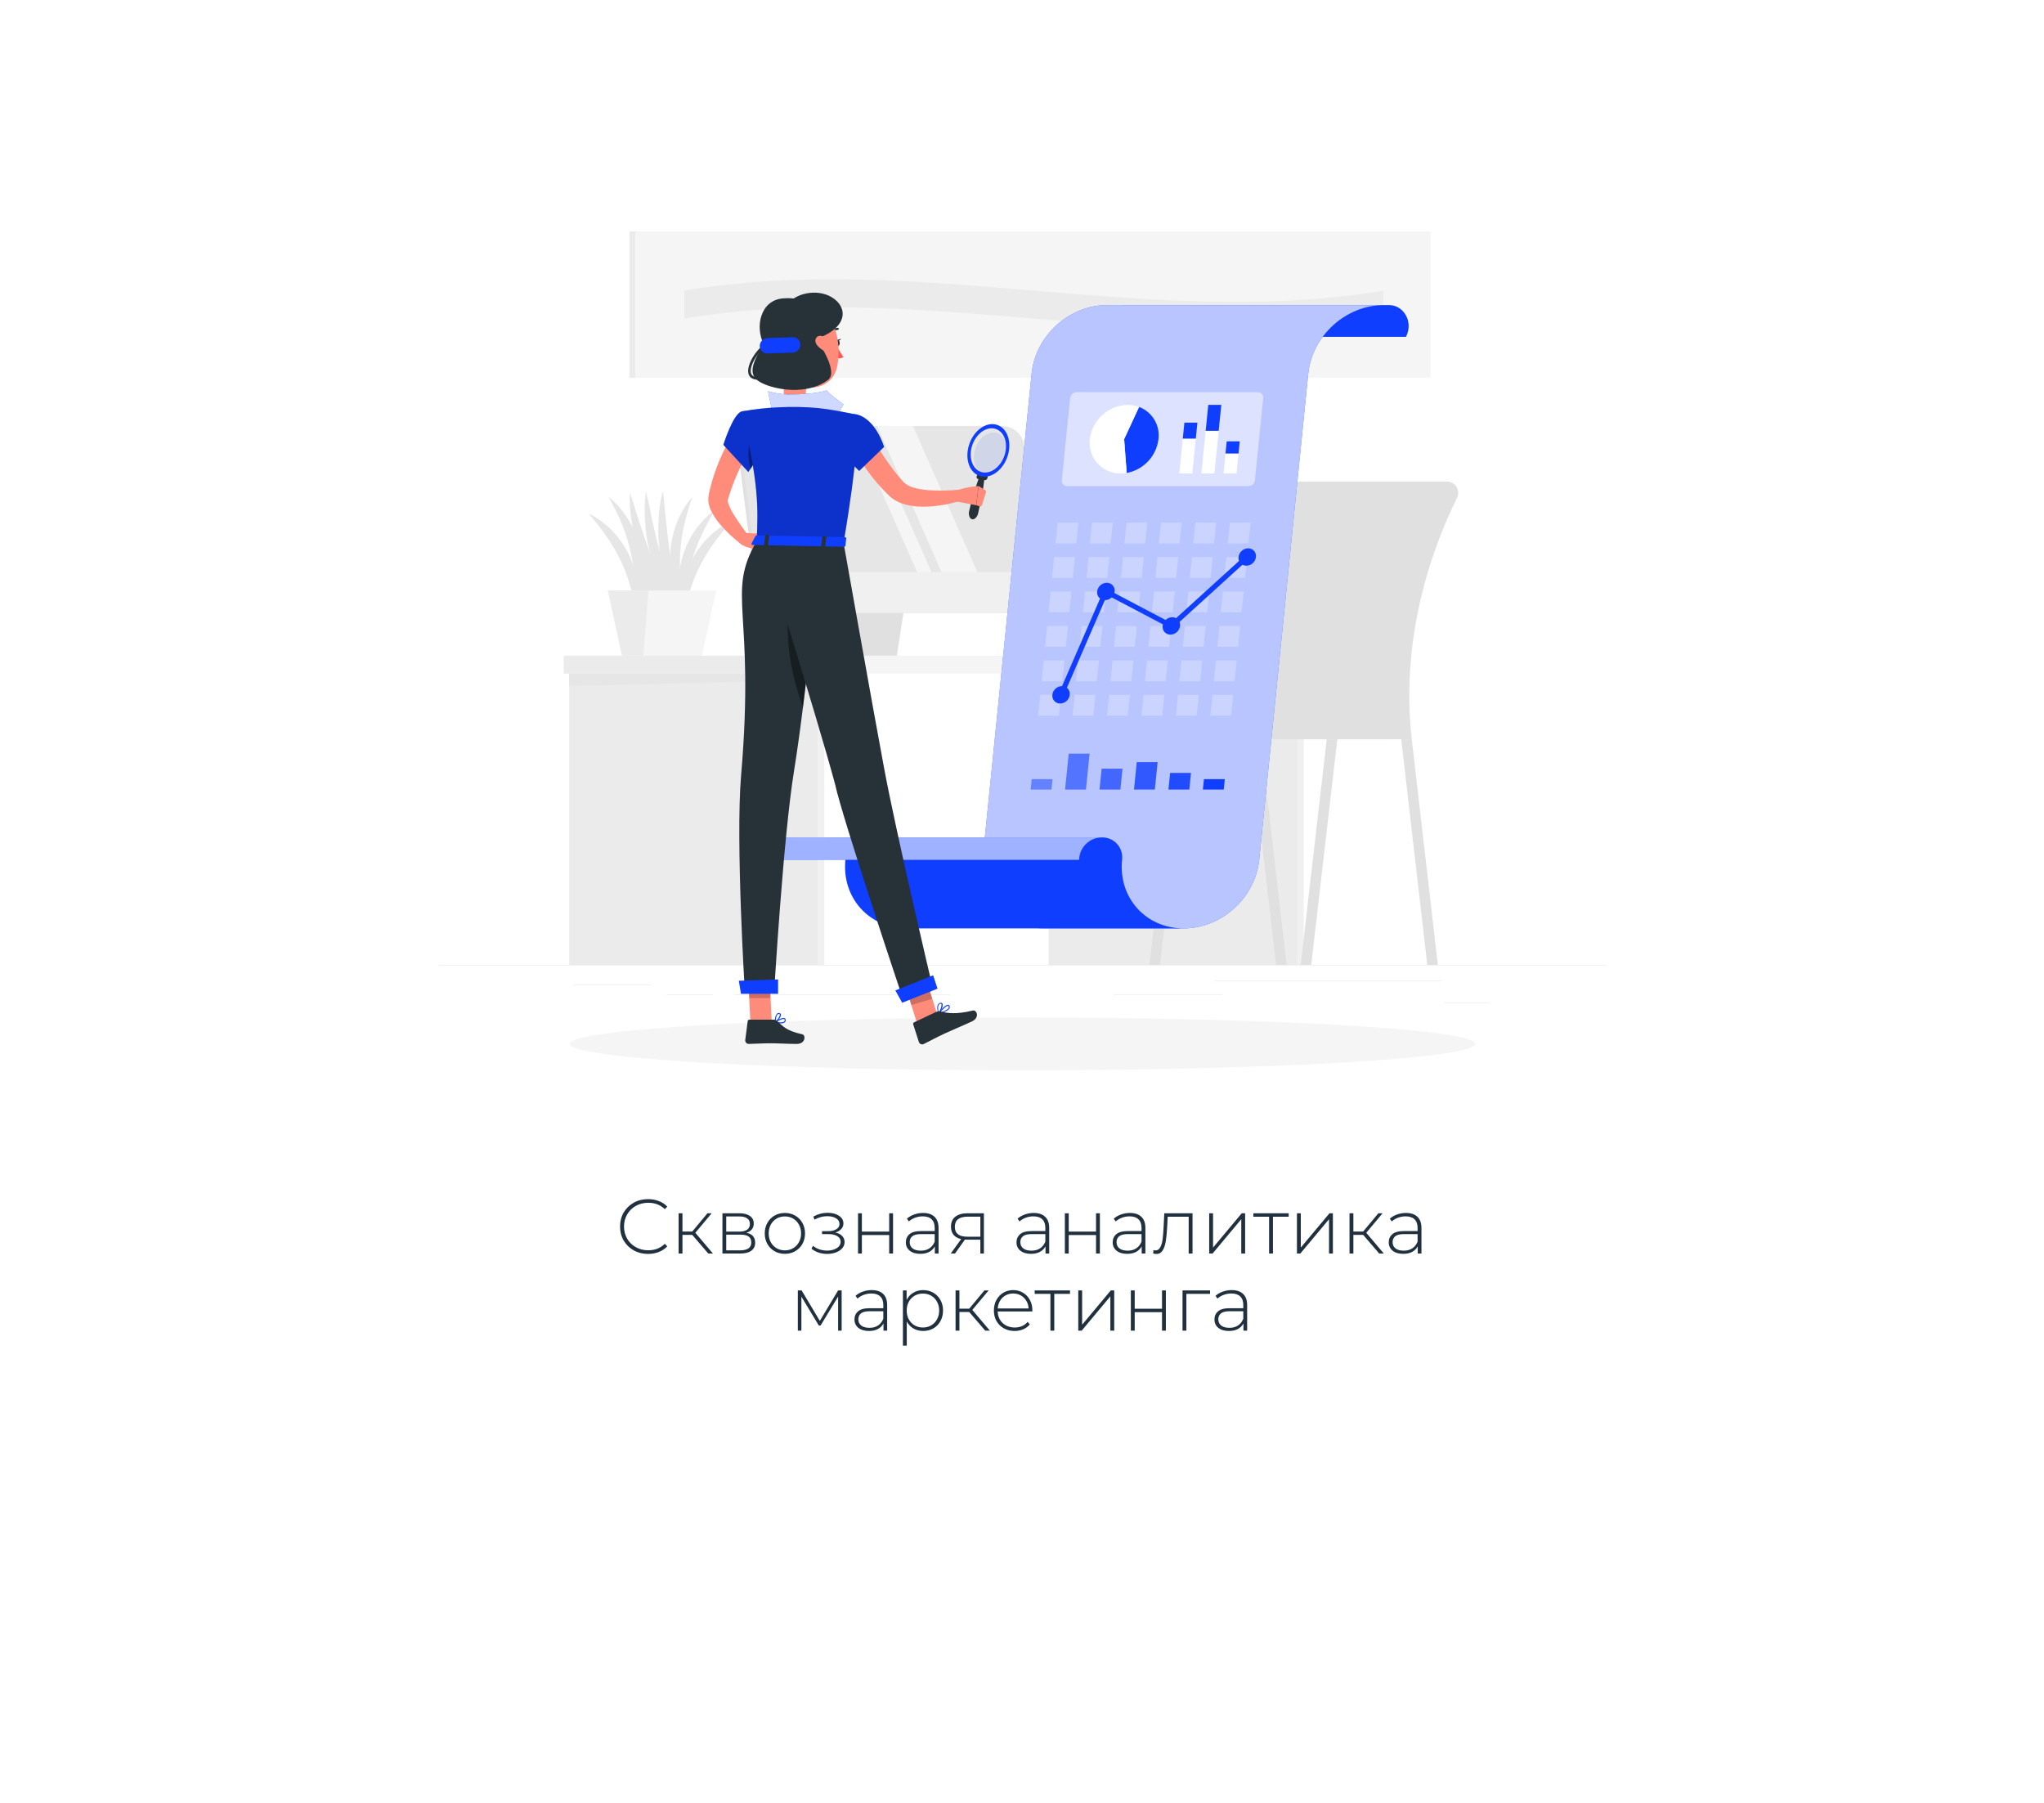 <?xml version="1.0" encoding="UTF-8"?> <svg xmlns="http://www.w3.org/2000/svg" width="424" height="374" viewBox="0 0 424 374" fill="none"><g filter="url(#filter0_d)"><rect x="32" y="8" width="360" height="310" rx="8" fill="white"></rect></g><path d="M134.433 260.08C133.335 260.08 132.343 259.835 131.457 259.344C130.583 258.853 129.889 258.176 129.377 257.312C128.876 256.448 128.625 255.477 128.625 254.4C128.625 253.323 128.876 252.352 129.377 251.488C129.889 250.624 130.583 249.947 131.457 249.456C132.343 248.965 133.335 248.72 134.433 248.72C135.244 248.72 135.991 248.853 136.673 249.12C137.356 249.376 137.937 249.76 138.417 250.272L137.905 250.8C137.009 249.915 135.863 249.472 134.465 249.472C133.527 249.472 132.673 249.685 131.905 250.112C131.137 250.539 130.535 251.131 130.097 251.888C129.66 252.635 129.441 253.472 129.441 254.4C129.441 255.328 129.66 256.171 130.097 256.928C130.535 257.675 131.137 258.261 131.905 258.688C132.673 259.115 133.527 259.328 134.465 259.328C135.852 259.328 136.999 258.88 137.905 257.984L138.417 258.512C137.937 259.024 137.351 259.413 136.657 259.68C135.975 259.947 135.233 260.08 134.433 260.08ZM143.599 256.128H141.567V260H140.767V251.648H141.567V255.44H143.599L146.751 251.648H147.631L144.239 255.696L147.887 260H146.927L143.599 256.128ZM154.805 255.696C156.031 255.909 156.645 256.597 156.645 257.76C156.645 258.485 156.378 259.04 155.845 259.424C155.322 259.808 154.533 260 153.477 260H149.861V251.648H153.381C154.309 251.648 155.034 251.835 155.557 252.208C156.09 252.571 156.357 253.093 156.357 253.776C156.357 254.267 156.218 254.677 155.941 255.008C155.674 255.328 155.295 255.557 154.805 255.696ZM150.645 255.456H153.333C154.047 255.456 154.597 255.323 154.981 255.056C155.365 254.779 155.557 254.384 155.557 253.872C155.557 253.349 155.365 252.96 154.981 252.704C154.607 252.437 154.058 252.304 153.333 252.304H150.645V255.456ZM153.461 259.344C155.05 259.344 155.845 258.805 155.845 257.728C155.845 257.163 155.663 256.747 155.301 256.48C154.938 256.213 154.367 256.08 153.589 256.08H150.645V259.344H153.461ZM162.814 260.064C162.024 260.064 161.31 259.883 160.67 259.52C160.04 259.157 159.544 258.656 159.182 258.016C158.819 257.365 158.638 256.635 158.638 255.824C158.638 255.013 158.819 254.288 159.182 253.648C159.544 252.997 160.04 252.491 160.67 252.128C161.31 251.765 162.024 251.584 162.814 251.584C163.603 251.584 164.312 251.765 164.942 252.128C165.582 252.491 166.083 252.997 166.446 253.648C166.808 254.288 166.99 255.013 166.99 255.824C166.99 256.635 166.808 257.365 166.446 258.016C166.083 258.656 165.582 259.157 164.942 259.52C164.312 259.883 163.603 260.064 162.814 260.064ZM162.814 259.344C163.454 259.344 164.024 259.195 164.526 258.896C165.038 258.597 165.438 258.181 165.726 257.648C166.024 257.115 166.174 256.507 166.174 255.824C166.174 255.141 166.024 254.533 165.726 254C165.438 253.467 165.038 253.051 164.526 252.752C164.024 252.453 163.454 252.304 162.814 252.304C162.174 252.304 161.598 252.453 161.086 252.752C160.584 253.051 160.184 253.467 159.886 254C159.598 254.533 159.454 255.141 159.454 255.824C159.454 256.507 159.598 257.115 159.886 257.648C160.184 258.181 160.584 258.597 161.086 258.896C161.598 259.195 162.174 259.344 162.814 259.344ZM173.26 255.648C173.879 255.765 174.353 256 174.684 256.352C175.025 256.693 175.196 257.115 175.196 257.616C175.196 258.107 175.031 258.539 174.7 258.912C174.38 259.285 173.943 259.573 173.388 259.776C172.833 259.979 172.231 260.08 171.58 260.08C170.983 260.08 170.396 259.989 169.82 259.808C169.255 259.616 168.759 259.344 168.332 258.992L168.652 258.4C169.025 258.72 169.468 258.965 169.98 259.136C170.503 259.307 171.031 259.392 171.564 259.392C172.353 259.392 173.02 259.227 173.564 258.896C174.108 258.555 174.38 258.107 174.38 257.552C174.38 257.061 174.151 256.677 173.692 256.4C173.244 256.112 172.636 255.968 171.868 255.968H170.524V255.36H171.836C172.508 255.36 173.057 255.227 173.484 254.96C173.921 254.693 174.14 254.336 174.14 253.888C174.14 253.365 173.9 252.965 173.42 252.688C172.951 252.4 172.348 252.256 171.612 252.256C170.673 252.256 169.788 252.496 168.956 252.976L168.716 252.336C169.655 251.813 170.652 251.552 171.708 251.552C172.636 251.552 173.409 251.755 174.028 252.16C174.647 252.555 174.956 253.093 174.956 253.776C174.956 254.213 174.801 254.597 174.492 254.928C174.183 255.259 173.772 255.499 173.26 255.648ZM177.986 251.648H178.786V255.456H184.45V251.648H185.25V260H184.45V256.16H178.786V260H177.986V251.648ZM191.473 251.584C192.507 251.584 193.302 251.851 193.857 252.384C194.411 252.907 194.689 253.68 194.689 254.704V260H193.921V258.512C193.654 259.003 193.265 259.387 192.753 259.664C192.241 259.931 191.627 260.064 190.913 260.064C189.985 260.064 189.249 259.845 188.705 259.408C188.171 258.971 187.905 258.395 187.905 257.68C187.905 256.987 188.15 256.427 188.641 256C189.142 255.563 189.937 255.344 191.025 255.344H193.889V254.672C193.889 253.893 193.675 253.301 193.249 252.896C192.833 252.491 192.219 252.288 191.409 252.288C190.854 252.288 190.321 252.384 189.809 252.576C189.307 252.768 188.881 253.024 188.529 253.344L188.129 252.768C188.545 252.395 189.046 252.107 189.633 251.904C190.219 251.691 190.833 251.584 191.473 251.584ZM191.025 259.408C191.718 259.408 192.305 259.248 192.785 258.928C193.275 258.608 193.643 258.144 193.889 257.536V255.968H191.041C190.219 255.968 189.622 256.117 189.249 256.416C188.886 256.715 188.705 257.125 188.705 257.648C188.705 258.192 188.907 258.624 189.313 258.944C189.718 259.253 190.289 259.408 191.025 259.408ZM204.099 251.648V260H203.363V257.12H200.579C200.387 257.12 200.248 257.115 200.163 257.104L198.099 260H197.219L199.379 257.008C198.696 256.859 198.174 256.565 197.811 256.128C197.448 255.691 197.267 255.125 197.267 254.432C197.267 253.515 197.571 252.821 198.179 252.352C198.798 251.883 199.64 251.648 200.707 251.648H204.099ZM198.067 254.464C198.067 255.829 198.931 256.512 200.659 256.512H203.363V252.352H200.755C198.963 252.352 198.067 253.056 198.067 254.464ZM214.426 251.584C215.46 251.584 216.255 251.851 216.81 252.384C217.364 252.907 217.642 253.68 217.642 254.704V260H216.874V258.512C216.607 259.003 216.218 259.387 215.706 259.664C215.194 259.931 214.58 260.064 213.866 260.064C212.938 260.064 212.202 259.845 211.658 259.408C211.124 258.971 210.858 258.395 210.858 257.68C210.858 256.987 211.103 256.427 211.594 256C212.095 255.563 212.89 255.344 213.978 255.344H216.842V254.672C216.842 253.893 216.628 253.301 216.202 252.896C215.786 252.491 215.172 252.288 214.362 252.288C213.807 252.288 213.274 252.384 212.762 252.576C212.26 252.768 211.834 253.024 211.482 253.344L211.082 252.768C211.498 252.395 211.999 252.107 212.586 251.904C213.172 251.691 213.786 251.584 214.426 251.584ZM213.978 259.408C214.671 259.408 215.258 259.248 215.738 258.928C216.228 258.608 216.596 258.144 216.842 257.536V255.968H213.994C213.172 255.968 212.575 256.117 212.202 256.416C211.839 256.715 211.658 257.125 211.658 257.648C211.658 258.192 211.86 258.624 212.266 258.944C212.671 259.253 213.242 259.408 213.978 259.408ZM220.892 251.648H221.692V255.456H227.356V251.648H228.156V260H227.356V256.16H221.692V260H220.892V251.648ZM234.379 251.584C235.413 251.584 236.208 251.851 236.763 252.384C237.317 252.907 237.595 253.68 237.595 254.704V260H236.827V258.512C236.56 259.003 236.171 259.387 235.659 259.664C235.147 259.931 234.533 260.064 233.819 260.064C232.891 260.064 232.155 259.845 231.611 259.408C231.077 258.971 230.811 258.395 230.811 257.68C230.811 256.987 231.056 256.427 231.547 256C232.048 255.563 232.843 255.344 233.931 255.344H236.795V254.672C236.795 253.893 236.581 253.301 236.155 252.896C235.739 252.491 235.125 252.288 234.315 252.288C233.76 252.288 233.227 252.384 232.715 252.576C232.213 252.768 231.787 253.024 231.435 253.344L231.035 252.768C231.451 252.395 231.952 252.107 232.539 251.904C233.125 251.691 233.739 251.584 234.379 251.584ZM233.931 259.408C234.624 259.408 235.211 259.248 235.691 258.928C236.181 258.608 236.549 258.144 236.795 257.536V255.968H233.947C233.125 255.968 232.528 256.117 232.155 256.416C231.792 256.715 231.611 257.125 231.611 257.648C231.611 258.192 231.813 258.624 232.219 258.944C232.624 259.253 233.195 259.408 233.931 259.408ZM247.373 251.648V260H246.573V252.368H242.221L242.109 254.592C242.045 255.744 241.949 256.709 241.821 257.488C241.693 258.267 241.475 258.896 241.165 259.376C240.856 259.856 240.429 260.096 239.885 260.096C239.725 260.096 239.496 260.059 239.197 259.984L239.277 259.296C239.448 259.339 239.576 259.36 239.661 259.36C240.109 259.36 240.451 259.141 240.685 258.704C240.92 258.267 241.08 257.723 241.165 257.072C241.251 256.421 241.32 255.573 241.373 254.528L241.517 251.648H247.373ZM250.83 251.648H251.63V258.768L257.582 251.648H258.286V260H257.486V252.88L251.534 260H250.83V251.648ZM267.32 252.368H264.056V260H263.256V252.368H259.992V251.648H267.32V252.368ZM269.033 251.648H269.833V258.768L275.785 251.648H276.489V260H275.689V252.88L269.737 260H269.033V251.648ZM282.771 256.128H280.739V260H279.939V251.648H280.739V255.44H282.771L285.923 251.648H286.803L283.411 255.696L287.059 260H286.099L282.771 256.128ZM291.644 251.584C292.679 251.584 293.474 251.851 294.028 252.384C294.583 252.907 294.86 253.68 294.86 254.704V260H294.092V258.512C293.826 259.003 293.436 259.387 292.924 259.664C292.412 259.931 291.799 260.064 291.084 260.064C290.156 260.064 289.42 259.845 288.876 259.408C288.343 258.971 288.076 258.395 288.076 257.68C288.076 256.987 288.322 256.427 288.812 256C289.314 255.563 290.108 255.344 291.196 255.344H294.06V254.672C294.06 253.893 293.847 253.301 293.42 252.896C293.004 252.491 292.391 252.288 291.58 252.288C291.026 252.288 290.492 252.384 289.98 252.576C289.479 252.768 289.052 253.024 288.7 253.344L288.3 252.768C288.716 252.395 289.218 252.107 289.804 251.904C290.391 251.691 291.004 251.584 291.644 251.584ZM291.196 259.408C291.89 259.408 292.476 259.248 292.956 258.928C293.447 258.608 293.815 258.144 294.06 257.536V255.968H291.212C290.391 255.968 289.794 256.117 289.42 256.416C289.058 256.715 288.876 257.125 288.876 257.648C288.876 258.192 289.079 258.624 289.484 258.944C289.89 259.253 290.46 259.408 291.196 259.408ZM174.589 267.648V276H173.853V268.928L170.221 274.928H169.853L166.237 268.944V276H165.501V267.648H166.285L170.061 273.968L173.853 267.648H174.589ZM180.816 267.584C181.851 267.584 182.646 267.851 183.2 268.384C183.755 268.907 184.032 269.68 184.032 270.704V276H183.264V274.512C182.998 275.003 182.608 275.387 182.096 275.664C181.584 275.931 180.971 276.064 180.256 276.064C179.328 276.064 178.592 275.845 178.048 275.408C177.515 274.971 177.248 274.395 177.248 273.68C177.248 272.987 177.494 272.427 177.984 272C178.486 271.563 179.28 271.344 180.368 271.344H183.232V270.672C183.232 269.893 183.019 269.301 182.592 268.896C182.176 268.491 181.563 268.288 180.752 268.288C180.198 268.288 179.664 268.384 179.152 268.576C178.651 268.768 178.224 269.024 177.872 269.344L177.472 268.768C177.888 268.395 178.39 268.107 178.976 267.904C179.563 267.691 180.176 267.584 180.816 267.584ZM180.368 275.408C181.062 275.408 181.648 275.248 182.128 274.928C182.619 274.608 182.987 274.144 183.232 273.536V271.968H180.384C179.563 271.968 178.966 272.117 178.592 272.416C178.23 272.715 178.048 273.125 178.048 273.648C178.048 274.192 178.251 274.624 178.656 274.944C179.062 275.253 179.632 275.408 180.368 275.408ZM191.491 267.584C192.269 267.584 192.973 267.765 193.603 268.128C194.232 268.491 194.723 268.992 195.075 269.632C195.437 270.272 195.619 271.003 195.619 271.824C195.619 272.645 195.437 273.381 195.075 274.032C194.723 274.672 194.232 275.173 193.603 275.536C192.973 275.888 192.269 276.064 191.491 276.064C190.755 276.064 190.088 275.893 189.491 275.552C188.893 275.2 188.429 274.715 188.099 274.096V279.104H187.299V267.648H188.067V269.616C188.397 268.976 188.861 268.48 189.459 268.128C190.067 267.765 190.744 267.584 191.491 267.584ZM191.443 275.344C192.083 275.344 192.659 275.195 193.171 274.896C193.683 274.597 194.083 274.181 194.371 273.648C194.669 273.115 194.819 272.507 194.819 271.824C194.819 271.141 194.669 270.533 194.371 270C194.083 269.467 193.683 269.051 193.171 268.752C192.659 268.453 192.083 268.304 191.443 268.304C190.803 268.304 190.227 268.453 189.715 268.752C189.213 269.051 188.813 269.467 188.515 270C188.227 270.533 188.083 271.141 188.083 271.824C188.083 272.507 188.227 273.115 188.515 273.648C188.813 274.181 189.213 274.597 189.715 274.896C190.227 275.195 190.803 275.344 191.443 275.344ZM201.052 272.128H199.02V276H198.22V267.648H199.02V271.44H201.052L204.204 267.648H205.084L201.692 271.696L205.34 276H204.38L201.052 272.128ZM214.137 272.016H206.953C206.974 272.667 207.14 273.248 207.449 273.76C207.758 274.261 208.174 274.651 208.697 274.928C209.23 275.205 209.828 275.344 210.489 275.344C211.033 275.344 211.534 275.248 211.993 275.056C212.462 274.853 212.852 274.56 213.161 274.176L213.625 274.704C213.262 275.141 212.804 275.477 212.249 275.712C211.705 275.947 211.113 276.064 210.473 276.064C209.641 276.064 208.9 275.883 208.249 275.52C207.598 275.157 207.086 274.656 206.713 274.016C206.35 273.376 206.169 272.645 206.169 271.824C206.169 271.013 206.34 270.288 206.681 269.648C207.033 268.997 207.513 268.491 208.121 268.128C208.729 267.765 209.412 267.584 210.169 267.584C210.926 267.584 211.604 267.765 212.201 268.128C212.809 268.48 213.284 268.976 213.625 269.616C213.977 270.256 214.153 270.981 214.153 271.792L214.137 272.016ZM210.169 268.288C209.582 268.288 209.054 268.421 208.585 268.688C208.116 268.944 207.737 269.312 207.449 269.792C207.172 270.261 207.012 270.795 206.969 271.392H213.369C213.337 270.795 213.177 270.261 212.889 269.792C212.601 269.323 212.222 268.955 211.753 268.688C211.284 268.421 210.756 268.288 210.169 268.288ZM221.96 268.368H218.696V276H217.896V268.368H214.632V267.648H221.96V268.368ZM223.673 267.648H224.473V274.768L230.425 267.648H231.129V276H230.329V268.88L224.377 276H223.673V267.648ZM234.58 267.648H235.38V271.456H241.044V267.648H241.844V276H241.044V272.16H235.38V276H234.58V267.648ZM251.01 268.368H246.098V276H245.298V267.648H251.01V268.368ZM255.488 267.584C256.523 267.584 257.318 267.851 257.872 268.384C258.427 268.907 258.704 269.68 258.704 270.704V276H257.936V274.512C257.67 275.003 257.28 275.387 256.768 275.664C256.256 275.931 255.643 276.064 254.928 276.064C254 276.064 253.264 275.845 252.72 275.408C252.187 274.971 251.92 274.395 251.92 273.68C251.92 272.987 252.166 272.427 252.656 272C253.158 271.563 253.952 271.344 255.04 271.344H257.904V270.672C257.904 269.893 257.691 269.301 257.264 268.896C256.848 268.491 256.235 268.288 255.424 268.288C254.87 268.288 254.336 268.384 253.824 268.576C253.323 268.768 252.896 269.024 252.544 269.344L252.144 268.768C252.56 268.395 253.062 268.107 253.648 267.904C254.235 267.691 254.848 267.584 255.488 267.584ZM255.04 275.408C255.734 275.408 256.32 275.248 256.8 274.928C257.291 274.608 257.659 274.144 257.904 273.536V271.968H255.056C254.235 271.968 253.638 272.117 253.264 272.416C252.902 272.715 252.72 273.125 252.72 273.648C252.72 274.192 252.923 274.624 253.328 274.944C253.734 275.253 254.304 275.408 255.04 275.408Z" fill="#20303E"></path><path d="M333.185 200.126H91V200.247H333.185V200.126Z" fill="#EBEBEB"></path><path d="M299.138 203.424H251.864V203.546H299.138V203.424Z" fill="#EBEBEB"></path><path d="M253.588 206.224H230.983V206.345H253.588V206.224Z" fill="#EBEBEB"></path><path d="M308.918 207.919H299.623V208.04H308.918V207.919Z" fill="#EBEBEB"></path><path d="M197.077 206.282H152.258V206.403H197.077V206.282Z" fill="#EBEBEB"></path><path d="M147.947 206.282H138.308V206.403H147.947V206.282Z" fill="#EBEBEB"></path><path d="M134.908 204.238H118.992V204.359H134.908V204.238Z" fill="#EBEBEB"></path><path d="M116.933 139.71H174.273V135.995H116.933V139.71Z" fill="#EBEBEB"></path><path d="M118.067 200.126H169.71V139.71H118.067V200.126Z" fill="#EBEBEB"></path><path d="M170.989 139.71H169.71V200.126H170.989V139.71Z" fill="#F0F0F0"></path><path d="M169.71 139.71H118.062V142.292L169.71 140.999V139.71Z" fill="#E6E6E6"></path><path d="M217.522 200.126H269.165V139.71H217.522V200.126Z" fill="#EBEBEB"></path><path d="M270.444 139.71H269.166V200.126H270.444V139.71Z" fill="#F0F0F0"></path><path d="M269.166 139.71H217.522V142.292L269.166 140.999V139.71Z" fill="#E6E6E6"></path><path d="M274.59 135.995H174.273V139.71H274.59V135.995Z" fill="#F5F5F5"></path><path d="M161.34 127.112H212.257C212.758 127.123 213.256 127.024 213.715 126.822C214.174 126.619 214.583 126.318 214.912 125.94C215.242 125.562 215.484 125.116 215.622 124.634C215.76 124.152 215.79 123.645 215.71 123.15L211.777 92.329C211.616 91.25 211.081 90.261 210.264 89.537C209.448 88.813 208.403 88.399 207.312 88.367H156.39C155.888 88.356 155.39 88.455 154.931 88.658C154.472 88.86 154.063 89.161 153.733 89.539C153.403 89.917 153.161 90.363 153.022 90.845C152.883 91.327 152.853 91.834 152.931 92.329L156.874 123.15C157.036 124.229 157.572 125.217 158.388 125.941C159.205 126.665 160.249 127.08 161.34 127.112V127.112Z" fill="#E0E0E0"></path><path d="M178.53 110.968H189.889L186.043 135.995H174.684L178.53 110.968Z" fill="#E0E0E0"></path><path d="M162.028 127.112H212.94C213.442 127.124 213.94 127.026 214.4 126.823C214.859 126.621 215.268 126.32 215.598 125.942C215.929 125.564 216.171 125.118 216.31 124.635C216.448 124.153 216.478 123.645 216.398 123.15L212.465 92.329C212.303 91.249 211.767 90.261 210.949 89.537C210.132 88.812 209.086 88.398 207.995 88.367H157.078C156.576 88.356 156.078 88.455 155.62 88.658C155.161 88.86 154.752 89.161 154.423 89.539C154.093 89.917 153.851 90.363 153.713 90.845C153.575 91.328 153.544 91.834 153.624 92.329L157.557 123.15C157.719 124.23 158.256 125.218 159.073 125.943C159.89 126.667 160.936 127.081 162.028 127.112V127.112Z" fill="#E6E6E6"></path><path d="M181.96 88.367H189.385L202.749 118.689H195.318L181.96 88.367Z" fill="#F5F5F5"></path><path d="M176.893 88.367H179.867L193.226 118.689H190.252L176.893 88.367Z" fill="#F5F5F5"></path><path d="M215.827 118.689L216.398 123.15C216.477 123.645 216.446 124.152 216.308 124.634C216.169 125.116 215.926 125.562 215.596 125.94C215.266 126.318 214.858 126.619 214.399 126.822C213.939 127.024 213.442 127.123 212.94 127.112H162.028C160.936 127.081 159.89 126.667 159.073 125.943C158.256 125.218 157.719 124.23 157.557 123.15L156.99 118.689H215.827Z" fill="#F0F0F0"></path><path d="M141.927 127.795C141.386 125.884 141.279 123.877 141.612 121.92C141.907 119.942 142.527 118.027 143.448 116.253C143.661 115.802 143.932 115.39 144.189 114.954L144.581 114.32C144.721 114.112 144.872 113.913 145.022 113.714C145.327 113.322 145.622 112.925 145.932 112.537C146.242 112.15 146.615 111.816 146.959 111.462L147.482 110.934C147.662 110.769 147.855 110.614 148.049 110.45C148.427 110.135 148.814 109.83 149.202 109.53C150.007 108.974 150.849 108.472 151.721 108.028C151.144 108.837 150.485 109.525 149.899 110.271C149.614 110.653 149.328 111.026 149.032 111.389C148.892 111.578 148.737 111.748 148.596 111.937L148.199 112.513C147.933 112.891 147.662 113.269 147.385 113.637C147.109 114.005 146.901 114.422 146.654 114.809C146.533 115.003 146.397 115.192 146.281 115.386L145.952 115.991C145.734 116.393 145.467 116.776 145.293 117.192C144.45 118.822 143.75 120.522 143.201 122.273C142.617 124.074 142.191 125.921 141.927 127.795V127.795Z" fill="#E6E6E6"></path><path d="M131.74 126.381C131.493 124.508 131.088 122.659 130.529 120.854C129.998 119.097 129.318 117.389 128.495 115.749C128.311 115.332 128.059 114.945 127.851 114.543L127.526 113.932C127.415 113.734 127.279 113.55 127.163 113.351C126.921 112.959 126.679 112.571 126.441 112.174C126.204 111.777 125.904 111.423 125.642 111.036L125.25 110.46C125.114 110.266 124.959 110.091 124.819 109.907C124.533 109.539 124.247 109.161 123.966 108.779C123.39 108.023 122.741 107.326 122.169 106.512C123.038 106.966 123.875 107.479 124.673 108.047C125.056 108.348 125.439 108.658 125.816 108.977C126.005 109.132 126.199 109.287 126.378 109.462L126.892 109.99C127.237 110.348 127.576 110.711 127.909 111.08C128.214 111.467 128.505 111.869 128.805 112.266C128.95 112.47 129.101 112.668 129.236 112.877L129.624 113.516C129.866 113.952 130.142 114.368 130.35 114.824C131.247 116.604 131.844 118.521 132.118 120.496C132.433 122.461 132.304 124.472 131.74 126.381Z" fill="#E6E6E6"></path><path d="M131.895 127.277C131.949 125.087 131.895 122.971 131.755 120.873C131.603 118.791 131.301 116.722 130.849 114.683C130.665 113.661 130.336 112.683 130.074 111.675C129.909 111.191 129.73 110.706 129.59 110.222C129.427 109.729 129.239 109.244 129.028 108.769C128.296 106.798 127.231 104.986 126.219 103.029C127.94 104.423 129.389 106.125 130.491 108.047L130.917 108.764C131.057 109.006 131.154 109.248 131.275 109.52C131.513 110.004 131.76 110.537 131.953 111.05C132.329 112.079 132.638 113.131 132.879 114.199C133.353 116.373 133.516 118.604 133.363 120.825C133.25 123.044 132.753 125.227 131.895 127.277V127.277Z" fill="#E6E6E6"></path><path d="M141.093 128.565C139.961 126.561 139.062 124.434 138.415 122.225C137.752 120.025 137.266 117.775 136.962 115.497C136.792 114.363 136.71 113.215 136.618 112.068C136.526 110.92 136.516 109.772 136.579 108.619C136.629 106.317 136.937 104.027 137.499 101.794C137.805 104.09 137.935 106.328 138.216 108.575C138.313 109.689 138.473 110.798 138.584 111.908L138.802 113.569C138.86 114.126 138.938 114.678 139.02 115.23C139.321 117.442 139.653 119.654 140.018 121.866L141.093 128.565Z" fill="#E6E6E6"></path><path d="M140.638 128.124C139.281 126.262 138.144 124.25 137.248 122.128C136.33 120.022 135.587 117.845 135.024 115.618C134.719 114.509 134.506 113.375 134.288 112.227C134.07 111.079 133.925 109.96 133.857 108.808C133.641 106.516 133.685 104.207 133.988 101.925C134.55 104.167 134.956 106.376 135.441 108.561C135.669 109.655 135.954 110.74 136.192 111.83L136.599 113.458C136.72 114 136.86 114.543 137.005 115.08C137.553 117.245 138.144 119.401 138.754 121.561L140.638 128.124Z" fill="#E6E6E6"></path><path d="M139.742 127.635C138.218 125.91 136.898 124.015 135.809 121.987C134.694 119.969 133.746 117.863 132.975 115.69C132.569 114.615 132.254 113.506 131.929 112.406C131.605 111.307 131.353 110.178 131.174 109.04C130.742 106.777 130.568 104.473 130.655 102.172C131.425 104.351 132.021 106.531 132.753 108.643C133.082 109.713 133.47 110.764 133.809 111.825L134.366 113.409C134.535 113.937 134.729 114.46 134.927 114.983C135.673 117.09 136.463 119.183 137.281 121.28L139.742 127.635Z" fill="#E6E6E6"></path><path d="M142.241 127.054C141.356 125.276 140.878 123.324 140.842 121.338C140.766 119.341 141.02 117.344 141.592 115.429C141.718 114.945 141.922 114.484 142.077 114.015L142.343 113.317C142.445 113.09 142.556 112.867 142.668 112.644C142.89 112.198 143.108 111.753 143.341 111.317C143.573 110.881 143.879 110.479 144.15 110.067L144.566 109.452C144.712 109.253 144.876 109.069 145.051 108.88C145.37 108.503 145.69 108.13 146.019 107.761C146.706 107.065 147.441 106.417 148.218 105.824C147.797 106.725 147.279 107.524 146.843 108.367C146.63 108.793 146.417 109.215 146.199 109.626C146.092 109.835 145.971 110.033 145.869 110.246L145.588 110.886C145.395 111.307 145.201 111.728 144.997 112.14C144.794 112.552 144.663 113.002 144.513 113.429C144.431 113.642 144.329 113.85 144.256 114.063L144.043 114.717C143.903 115.153 143.724 115.579 143.617 116.02C143.092 117.779 142.72 119.579 142.503 121.401C142.254 123.275 142.167 125.166 142.241 127.054V127.054Z" fill="#E6E6E6"></path><path d="M142.241 127.935C141.037 126.084 140.163 124.037 139.66 121.886C139.128 119.724 138.906 117.498 139.001 115.274C139.048 114.159 139.171 113.049 139.369 111.951C139.495 111.404 139.626 110.861 139.771 110.324C139.849 110.057 139.897 109.781 139.994 109.52L140.289 108.735C141.039 106.654 142.167 104.729 143.617 103.058C142.909 105.065 142.322 107.113 141.859 109.19C141.731 109.696 141.633 110.209 141.563 110.726C141.491 111.239 141.394 111.748 141.316 112.261C141.239 113.298 141.084 114.32 141.079 115.361C140.993 117.444 141.054 119.53 141.263 121.605C141.471 123.697 141.805 125.79 142.241 127.935Z" fill="#E6E6E6"></path><path d="M138.928 125.165L133.082 115.201L132.36 124.908L138.928 125.165Z" fill="#E6E6E6"></path><path d="M148.548 122.481H126.088L129.028 135.995H145.608L148.548 122.481Z" fill="#F5F5F5"></path><path d="M134.516 122.481H126.088L129.028 135.995H133.455L134.516 122.481Z" fill="#EBEBEB"></path><path d="M292.851 153.326H257.139C255.23 136.451 258.737 118.311 267.485 101.363C267.715 100.918 268.062 100.545 268.489 100.284C268.916 100.023 269.406 99.883 269.907 99.881H300.117C300.529 99.88 300.935 99.987 301.293 100.192C301.651 100.396 301.95 100.691 302.159 101.046C302.368 101.402 302.48 101.806 302.485 102.218C302.49 102.631 302.386 103.037 302.185 103.397C294.178 119.755 291.015 137.124 292.851 153.326Z" fill="#E0E0E0"></path><path d="M284.38 148.884H245.029C243.852 148.887 242.724 149.356 241.892 150.188C241.059 151.021 240.59 152.149 240.588 153.326H288.831C288.828 152.147 288.358 151.017 287.524 150.185C286.689 149.352 285.558 148.884 284.38 148.884V148.884Z" fill="#E0E0E0"></path><path d="M266.889 200.126H264.7L259.289 153.326H261.479L266.889 200.126Z" fill="#E0E0E0"></path><path d="M298.262 200.126H296.072L290.662 153.326H292.851L298.262 200.126Z" fill="#E0E0E0"></path><path d="M269.805 200.126H271.999L277.409 153.326H275.215L269.805 200.126Z" fill="#E0E0E0"></path><path d="M238.437 200.126H240.626L246.037 153.326H243.848L238.437 200.126Z" fill="#E0E0E0"></path><path d="M296.75 48H131.813V78.355H296.75V48Z" fill="#F5F5F5"></path><path d="M130.568 78.356H131.813V48H130.568V78.356Z" fill="#EBEBEB"></path><path d="M286.956 66.086C238.626 74.224 190.296 57.949 141.965 66.086V60.274C190.296 52.136 238.626 68.411 286.956 60.274V66.086Z" fill="#EBEBEB"></path><path d="M212.092 222C263.96 222 306.007 219.545 306.007 216.517C306.007 213.489 263.96 211.034 212.092 211.034C160.225 211.034 118.178 213.489 118.178 216.517C118.178 219.545 160.225 222 212.092 222Z" fill="#F5F5F5"></path><path d="M274.092 63.282H288.201C291.011 63.282 293.292 66.571 291.66 69.86H235.715C237.652 65.985 234.189 63.282 232.252 63.282H274.092Z" fill="#103EFF"></path><path d="M229.646 63.282H287.043C279.182 63.282 272.173 69.652 271.379 77.508L261.207 178.339C260.413 186.196 253.404 192.565 245.543 192.565H216.611C208.755 192.565 203.049 186.196 203.819 178.339L213.991 77.508C214.776 69.637 221.78 63.282 229.646 63.282Z" fill="#103EFF"></path><path opacity="0.7" d="M229.646 63.282H287.043C279.182 63.282 272.173 69.652 271.379 77.508L261.207 178.339C260.413 186.196 253.404 192.565 245.543 192.565H216.611C208.755 192.565 203.049 186.196 203.819 178.339L213.991 77.508C214.776 69.637 221.78 63.282 229.646 63.282Z" fill="white"></path><path d="M232.76 178.339C232.836 177.751 232.783 177.152 232.607 176.586C232.43 176.019 232.133 175.498 231.736 175.056C231.339 174.615 230.852 174.264 230.307 174.028C229.763 173.792 229.174 173.677 228.58 173.689H171.183C171.776 173.676 172.366 173.791 172.911 174.027C173.456 174.262 173.944 174.613 174.342 175.054C174.739 175.496 175.036 176.018 175.213 176.585C175.39 177.152 175.443 177.75 175.368 178.339C174.573 186.196 180.303 192.565 188.16 192.565H245.553C237.696 192.565 231.952 186.196 232.76 178.339Z" fill="#103EFF"></path><path d="M174.21 173.684H160.1C158.86 173.689 157.671 174.179 156.787 175.048C155.902 175.918 155.393 177.099 155.368 178.339H223.848C223.873 177.099 224.382 175.918 225.267 175.048C226.151 174.179 227.34 173.689 228.58 173.684H174.21Z" fill="#103EFF"></path><path opacity="0.6" d="M174.21 173.684H160.1C158.86 173.689 157.671 174.179 156.787 175.048C155.902 175.918 155.393 177.099 155.368 178.339H223.848C223.873 177.099 224.382 175.918 225.267 175.048C226.151 174.179 227.34 173.689 228.58 173.684H174.21Z" fill="white"></path><g opacity="0.5"><path opacity="0.5" d="M223.267 112.712H218.937L219.377 108.387H223.703L223.267 112.712Z" fill="white"></path><path opacity="0.5" d="M230.411 112.712H226.085L226.521 108.387H230.847L230.411 112.712Z" fill="white"></path><path opacity="0.5" d="M237.56 112.712H233.23L233.666 108.387H237.996L237.56 112.712Z" fill="white"></path><path opacity="0.5" d="M244.705 112.712H240.375L240.815 108.387H245.141L244.705 112.712Z" fill="white"></path><path opacity="0.5" d="M251.849 112.712H247.524L247.96 108.387H252.285L251.849 112.712Z" fill="white"></path><path opacity="0.5" d="M258.999 112.712H254.668L255.104 108.387H259.435L258.999 112.712Z" fill="white"></path><path opacity="0.5" d="M222.545 119.861H218.219L218.655 115.531H222.981L222.545 119.861Z" fill="white"></path><path opacity="0.5" d="M229.694 119.861H225.364L225.8 115.531H230.13L229.694 119.861Z" fill="white"></path><path opacity="0.5" d="M236.839 119.861H232.508L232.949 115.531H237.274L236.839 119.861Z" fill="white"></path><path opacity="0.5" d="M243.983 119.861H239.658L240.094 115.531H244.419L243.983 119.861Z" fill="white"></path><path opacity="0.5" d="M251.132 119.861H246.802L247.238 115.531H251.568L251.132 119.861Z" fill="white"></path><path opacity="0.5" d="M258.277 119.861H253.947L254.382 115.531H258.713L258.277 119.861Z" fill="white"></path><path opacity="0.5" d="M221.828 127.006H217.498L217.934 122.676H222.264L221.828 127.006Z" fill="white"></path><path opacity="0.5" d="M228.973 127.006H224.642L225.078 122.676H229.409L228.973 127.006Z" fill="white"></path><path opacity="0.5" d="M236.117 127.006H231.792L232.227 122.676H236.553L236.117 127.006Z" fill="white"></path><path opacity="0.5" d="M243.267 127.006H238.936L239.372 122.676H243.702L243.267 127.006Z" fill="white"></path><path opacity="0.5" d="M250.411 127.006H246.08L246.516 122.676H250.846L250.411 127.006Z" fill="white"></path><path opacity="0.5" d="M257.555 127.006H253.23L253.666 122.676H257.991L257.555 127.006Z" fill="white"></path><path opacity="0.5" d="M221.106 134.15H216.776L217.212 129.825H221.542L221.106 134.15Z" fill="white"></path><path opacity="0.5" d="M228.251 134.15H223.925L224.361 129.825H228.687L228.251 134.15Z" fill="white"></path><path opacity="0.5" d="M235.395 134.15H231.07L231.506 129.825H235.831L235.395 134.15Z" fill="white"></path><path opacity="0.5" d="M242.544 134.15H238.214L238.65 129.825H242.98L242.544 134.15Z" fill="white"></path><path opacity="0.5" d="M249.689 134.15H245.364L245.799 129.825H250.125L249.689 134.15Z" fill="white"></path><path opacity="0.5" d="M256.833 134.15H252.508L252.944 129.825H257.269L256.833 134.15Z" fill="white"></path><path opacity="0.5" d="M220.384 141.299H216.059L216.495 136.969H220.82L220.384 141.299Z" fill="white"></path><path opacity="0.5" d="M227.529 141.299H223.204L223.64 136.969H227.965L227.529 141.299Z" fill="white"></path><path opacity="0.5" d="M234.678 141.299H230.348L230.784 136.969H235.114L234.678 141.299Z" fill="white"></path><path opacity="0.5" d="M241.823 141.299H237.492L237.933 136.969H242.259L241.823 141.299Z" fill="white"></path><path opacity="0.5" d="M248.967 141.299H244.642L245.078 136.969H249.403L248.967 141.299Z" fill="white"></path><path opacity="0.5" d="M256.116 141.299H251.786L252.222 136.969H256.552L256.116 141.299Z" fill="white"></path><path opacity="0.5" d="M219.663 148.444H215.337L215.773 144.114H220.099L219.663 148.444Z" fill="white"></path><path opacity="0.5" d="M226.812 148.444H222.482L222.918 144.114H227.248L226.812 148.444Z" fill="white"></path><path opacity="0.5" d="M233.957 148.444H229.626L230.067 144.114H234.393L233.957 148.444Z" fill="white"></path><path opacity="0.5" d="M241.101 148.444H236.776L237.212 144.114H241.537L241.101 148.444Z" fill="white"></path><path opacity="0.5" d="M248.25 148.444H243.92L244.356 144.114H248.686L248.25 148.444Z" fill="white"></path><path opacity="0.5" d="M255.395 148.444H251.064L251.505 144.114H255.831L255.395 148.444Z" fill="white"></path></g><path d="M221.905 144.114C221.848 144.604 221.616 145.057 221.251 145.389C220.886 145.721 220.413 145.91 219.92 145.92C219.689 145.925 219.46 145.88 219.249 145.788C219.038 145.696 218.848 145.56 218.694 145.389C218.54 145.217 218.425 145.015 218.357 144.795C218.288 144.575 218.268 144.342 218.297 144.114C218.353 143.624 218.586 143.171 218.951 142.839C219.316 142.508 219.79 142.32 220.283 142.312C220.513 142.306 220.742 142.351 220.953 142.442C221.165 142.533 221.354 142.669 221.508 142.84C221.662 143.011 221.777 143.214 221.846 143.433C221.915 143.653 221.935 143.885 221.905 144.114V144.114Z" fill="#103EFF"></path><path d="M231.215 122.676C231.157 123.166 230.923 123.619 230.558 123.951C230.192 124.283 229.718 124.472 229.224 124.482C228.993 124.488 228.763 124.444 228.551 124.353C228.338 124.262 228.148 124.126 227.993 123.954C227.838 123.783 227.722 123.58 227.652 123.359C227.583 123.138 227.563 122.905 227.592 122.676C227.651 122.186 227.886 121.734 228.251 121.403C228.617 121.072 229.09 120.884 229.583 120.874C229.813 120.869 230.042 120.913 230.254 121.004C230.466 121.095 230.656 121.231 230.811 121.402C230.965 121.573 231.082 121.775 231.152 121.995C231.221 122.214 231.243 122.447 231.215 122.676V122.676Z" fill="#103EFF"></path><path d="M244.787 129.825C244.729 130.315 244.495 130.768 244.13 131.1C243.764 131.432 243.29 131.621 242.797 131.632C242.566 131.636 242.337 131.591 242.126 131.499C241.915 131.408 241.725 131.271 241.571 131.1C241.417 130.928 241.302 130.726 241.234 130.506C241.165 130.286 241.145 130.053 241.174 129.825C241.232 129.335 241.465 128.883 241.83 128.551C242.195 128.219 242.667 128.03 243.16 128.018C243.39 128.014 243.619 128.059 243.831 128.15C244.043 128.242 244.232 128.378 244.386 128.55C244.541 128.721 244.656 128.924 244.726 129.144C244.795 129.364 244.816 129.596 244.787 129.825V129.825Z" fill="#103EFF"></path><path d="M260.529 115.531C260.471 116.022 260.237 116.475 259.872 116.807C259.506 117.139 259.032 117.327 258.538 117.338C258.308 117.342 258.079 117.297 257.868 117.206C257.656 117.114 257.467 116.978 257.313 116.806C257.159 116.635 257.044 116.432 256.975 116.212C256.907 115.992 256.887 115.76 256.916 115.531C256.974 115.04 257.208 114.588 257.573 114.256C257.939 113.924 258.413 113.735 258.907 113.724C259.137 113.72 259.366 113.765 259.577 113.856C259.789 113.948 259.978 114.084 260.132 114.256C260.286 114.427 260.401 114.63 260.47 114.85C260.538 115.07 260.559 115.302 260.529 115.531V115.531Z" fill="#103EFF"></path><path d="M220.099 144.646C220.011 144.647 219.925 144.625 219.847 144.583C219.77 144.541 219.704 144.481 219.656 144.407C219.608 144.334 219.579 144.249 219.572 144.162C219.564 144.074 219.579 143.986 219.615 143.905L228.924 122.467C228.953 122.4 228.995 122.339 229.048 122.289C229.102 122.239 229.165 122.201 229.234 122.177C229.303 122.153 229.376 122.144 229.449 122.15C229.521 122.156 229.592 122.176 229.656 122.211L242.898 129.181L258.355 115.134C258.459 115.04 258.597 114.991 258.738 114.998C258.879 115.006 259.011 115.068 259.105 115.173C259.152 115.224 259.188 115.284 259.211 115.35C259.234 115.415 259.244 115.484 259.241 115.554C259.237 115.623 259.22 115.691 259.19 115.753C259.16 115.816 259.118 115.872 259.067 115.919L243.334 130.217C243.254 130.291 243.153 130.337 243.046 130.35C242.938 130.363 242.829 130.342 242.734 130.29L229.656 123.412L220.588 144.327C220.547 144.422 220.478 144.503 220.391 144.56C220.305 144.616 220.203 144.647 220.099 144.646Z" fill="#103EFF"></path><path opacity="0.5" d="M218.118 163.769H213.792L214.01 161.604H218.336L218.118 163.769Z" fill="#103EFF"></path><path opacity="0.6" d="M225.267 163.769H220.937L221.688 156.315H226.018L225.267 163.769Z" fill="#103EFF"></path><path opacity="0.7" d="M232.412 163.769H228.082L228.522 159.439H232.848L232.412 163.769Z" fill="#103EFF"></path><path opacity="0.8" d="M239.556 163.769H235.231L235.802 158.078H240.133L239.556 163.769Z" fill="#103EFF"></path><path opacity="0.9" d="M246.705 163.769H242.375L242.724 160.316H247.054L246.705 163.769Z" fill="#103EFF"></path><path d="M253.85 163.769H249.52L249.742 161.604H254.068L253.85 163.769Z" fill="#103EFF"></path><path opacity="0.5" d="M258.95 100.835H221.383C221.224 100.839 221.066 100.808 220.92 100.745C220.774 100.682 220.644 100.588 220.538 100.47C220.431 100.351 220.352 100.212 220.305 100.06C220.257 99.908 220.243 99.748 220.264 99.591L221.973 82.589C222.013 82.251 222.174 81.939 222.426 81.71C222.678 81.481 223.004 81.351 223.344 81.344H260.917C261.075 81.342 261.233 81.373 261.378 81.437C261.524 81.5 261.654 81.594 261.76 81.712C261.866 81.83 261.945 81.969 261.993 82.121C262.04 82.272 262.055 82.432 262.036 82.589L260.321 99.591C260.281 99.929 260.121 100.241 259.869 100.47C259.617 100.698 259.29 100.828 258.95 100.835Z" fill="white"></path><path d="M233.187 91.09L236.296 84.405C237.618 84.907 238.733 85.84 239.46 87.052C240.188 88.265 240.486 89.687 240.307 91.09C240.098 92.807 239.346 94.413 238.161 95.673C236.976 96.934 235.42 97.783 233.719 98.099L233.187 91.09Z" fill="#103EFF"></path><path d="M233.187 91.09L233.719 98.099C233.307 98.17 232.889 98.206 232.47 98.205C231.563 98.219 230.664 98.039 229.833 97.677C229.001 97.314 228.258 96.778 227.651 96.103C227.045 95.429 226.59 94.633 226.318 93.768C226.045 92.903 225.961 91.99 226.071 91.09C226.306 89.164 227.224 87.386 228.659 86.081C230.094 84.775 231.95 84.027 233.889 83.974C234.704 83.972 235.514 84.118 236.277 84.406L233.187 91.09Z" fill="white"></path><path d="M250.101 89.361H252.799L251.907 98.195H249.209L250.101 89.361Z" fill="white"></path><path d="M254.213 94.059H256.911L256.494 98.195H253.796L254.213 94.059Z" fill="white"></path><path d="M254.213 94.059H256.911L257.168 91.535H254.47L254.213 94.059Z" fill="#103EFF"></path><path d="M250.101 89.361H252.799L253.341 83.975H250.643L250.101 89.361Z" fill="#103EFF"></path><path d="M245.354 90.969H248.052L247.325 98.195H244.627L245.354 90.969Z" fill="white"></path><path d="M245.354 90.969H248.052L248.386 87.656H245.688L245.354 90.969Z" fill="#103EFF"></path><path d="M156.051 92.184C155.838 92.538 155.566 92.984 155.358 93.39C155.15 93.797 154.874 94.238 154.675 94.664C154.239 95.526 153.798 96.384 153.396 97.265C152.587 98.995 151.888 100.775 151.304 102.593L151.101 103.272L151.004 103.615L150.975 103.698C150.944 103.914 150.969 104.134 151.047 104.337C151.325 105.146 151.696 105.919 152.152 106.643C153.18 108.293 154.299 109.886 155.503 111.414L153.968 113.036C152.254 111.769 150.693 110.306 149.318 108.677C148.545 107.786 147.902 106.789 147.41 105.718C147.075 104.991 146.909 104.197 146.925 103.397C146.933 103.268 146.947 103.138 146.969 103.01L147.003 102.807V102.71L147.085 102.312L147.255 101.518C147.756 99.44 148.429 97.407 149.265 95.439C149.681 94.471 150.122 93.502 150.616 92.562C150.858 92.078 151.101 91.622 151.372 91.157C151.643 90.692 151.9 90.252 152.224 89.748L156.051 92.184Z" fill="#FF8B7B"></path><path d="M154.394 110.542L158.037 110.692L156.584 113.816C156.584 113.816 153.992 113.671 153.019 112.102L154.394 110.542Z" fill="#FF8B7B"></path><path d="M158.938 112.097L158.037 114.896L156.569 113.821L158.037 110.692L158.938 112.097Z" fill="#FF8B7B"></path><path d="M161.96 212.264C161.565 212.253 161.172 212.2 160.788 212.104C160.768 212.1 160.75 212.089 160.735 212.075C160.721 212.06 160.71 212.042 160.706 212.022C160.702 212.002 160.704 211.981 160.712 211.962C160.719 211.943 160.732 211.927 160.749 211.915C160.899 211.814 162.236 210.947 162.754 211.179C162.812 211.206 162.863 211.247 162.9 211.299C162.937 211.351 162.961 211.411 162.968 211.475C162.991 211.574 162.988 211.677 162.959 211.775C162.93 211.873 162.876 211.961 162.803 212.032C162.559 212.208 162.26 212.29 161.96 212.264V212.264ZM161.083 211.954C161.858 212.109 162.435 212.08 162.658 211.877C162.706 211.829 162.742 211.77 162.76 211.704C162.778 211.639 162.777 211.569 162.759 211.504C162.758 211.476 162.749 211.448 162.733 211.425C162.718 211.401 162.697 211.381 162.672 211.368C162.396 211.247 161.626 211.62 161.083 211.954Z" fill="#103EFF"></path><path d="M160.812 212.104C160.795 212.109 160.776 212.109 160.759 212.104C160.743 212.095 160.73 212.081 160.721 212.065C160.711 212.049 160.706 212.031 160.706 212.012C160.706 211.959 160.706 210.68 161.19 210.254C161.249 210.2 161.319 210.159 161.395 210.135C161.471 210.111 161.551 210.103 161.631 210.114C161.715 210.116 161.796 210.146 161.861 210.2C161.926 210.253 161.971 210.327 161.989 210.409C162.096 210.893 161.301 211.862 160.885 212.104C160.861 212.113 160.836 212.113 160.812 212.104ZM161.544 210.312C161.458 210.312 161.375 210.343 161.311 210.399C161.025 210.656 160.938 211.368 160.919 211.799C161.335 211.46 161.829 210.743 161.761 210.438C161.761 210.39 161.723 210.327 161.587 210.312H161.544Z" fill="#103EFF"></path><path d="M194.737 210.288C194.719 210.289 194.7 210.285 194.684 210.278C194.667 210.27 194.652 210.259 194.64 210.244C194.627 210.227 194.62 210.206 194.62 210.184C194.62 210.162 194.627 210.141 194.64 210.123C194.776 209.949 195.968 208.452 196.612 208.409H196.655C196.714 208.41 196.77 208.427 196.82 208.457C196.87 208.486 196.912 208.528 196.941 208.578C196.993 208.655 197.024 208.744 197.032 208.836C197.039 208.929 197.023 209.022 196.985 209.106C196.733 209.697 195.478 210.075 194.752 210.283L194.737 210.288ZM196.622 208.617C196.268 208.641 195.522 209.392 195.013 210.002C195.982 209.716 196.651 209.363 196.796 209.033C196.82 208.977 196.83 208.916 196.824 208.855C196.818 208.794 196.797 208.735 196.762 208.685C196.75 208.664 196.733 208.647 196.713 208.635C196.692 208.623 196.669 208.617 196.646 208.617H196.622Z" fill="#103EFF"></path><path d="M194.737 210.288C194.719 210.286 194.702 210.279 194.688 210.268C194.673 210.257 194.662 210.242 194.655 210.225C194.655 210.181 194.214 209.092 194.524 208.443C194.569 208.346 194.633 208.261 194.712 208.19C194.791 208.119 194.884 208.065 194.984 208.031C195.265 207.929 195.411 208.031 195.469 208.118C195.764 208.52 195.212 209.813 194.824 210.254C194.813 210.266 194.8 210.275 194.785 210.281C194.77 210.287 194.753 210.289 194.737 210.288V210.288ZM195.139 208.166C195.096 208.171 195.054 208.181 195.013 208.195C194.939 208.221 194.871 208.261 194.813 208.314C194.755 208.366 194.708 208.43 194.674 208.501C194.541 208.98 194.566 209.49 194.747 209.954C195.105 209.435 195.435 208.467 195.26 208.225C195.248 208.204 195.23 208.188 195.208 208.178C195.187 208.168 195.163 208.164 195.139 208.166V208.166Z" fill="#103EFF"></path><path d="M161.805 74.35C162.289 76.985 163.433 82.744 161.582 84.459C161.582 84.459 162.285 87.142 167.177 87.239C172.558 87.341 169.763 84.623 169.763 84.623C166.833 83.863 166.92 81.693 167.443 79.659L161.805 74.35Z" fill="#FF8B7B"></path><path d="M160.265 85.796L159.325 81.15C160.674 81.544 162.067 81.772 163.471 81.829C165.355 81.829 169.439 81.678 171.468 80.976C172.03 81.77 174.975 83.882 174.975 83.882L173.658 86.106L160.265 85.796Z" fill="#103EFF"></path><path opacity="0.8" d="M160.265 85.796L159.325 81.15C160.674 81.544 162.067 81.772 163.471 81.829C165.355 81.829 169.439 81.678 171.468 80.976C172.03 81.77 174.975 83.882 174.975 83.882L173.658 86.106L160.265 85.796Z" fill="white"></path><path d="M172.306 69.288C172.273 69.283 172.242 69.272 172.214 69.254C172.168 69.224 172.135 69.176 172.124 69.122C172.112 69.067 172.122 69.011 172.151 68.964C172.326 68.682 172.566 68.447 172.851 68.279C173.136 68.11 173.458 68.013 173.788 67.995C173.844 67.995 173.898 68.017 173.937 68.056C173.977 68.094 174 68.147 174.001 68.203C174.001 68.259 173.98 68.312 173.941 68.352C173.902 68.392 173.849 68.415 173.793 68.416C173.531 68.434 173.277 68.514 173.053 68.651C172.829 68.787 172.641 68.976 172.505 69.201C172.483 69.233 172.453 69.258 172.418 69.273C172.383 69.289 172.344 69.294 172.306 69.288Z" fill="#263238"></path><path d="M173.657 71.763C173.988 72.58 174.43 73.348 174.97 74.045C174.789 74.175 174.582 74.264 174.362 74.306C174.143 74.348 173.917 74.341 173.701 74.287L173.657 71.763Z" fill="#FF5652"></path><path d="M173.343 71.148C173.343 71.507 173.541 71.797 173.774 71.797C174.006 71.797 174.195 71.507 174.185 71.148C174.176 70.79 173.987 70.499 173.754 70.499C173.522 70.499 173.343 70.79 173.343 71.148Z" fill="#263238"></path><path d="M173.633 70.519L174.491 70.272C174.491 70.272 174.06 70.945 173.633 70.519Z" fill="#263238"></path><path d="M190.504 213.083L194.8 211.605L191.768 202.049L187.477 203.531L190.504 213.083Z" fill="#FF8B7B"></path><path d="M155.654 212.003H160.086L159.596 201.734H155.164L155.654 212.003Z" fill="#FF8B7B"></path><path d="M160.434 211.489H155.45C155.366 211.488 155.283 211.518 155.219 211.574C155.155 211.629 155.113 211.706 155.101 211.79L154.588 215.732C154.579 215.833 154.592 215.933 154.624 216.029C154.656 216.124 154.708 216.211 154.776 216.286C154.843 216.36 154.926 216.419 155.018 216.46C155.11 216.5 155.209 216.522 155.31 216.522C157.049 216.493 157.882 216.391 160.071 216.391C161.423 216.391 163.389 216.527 165.254 216.527C167.119 216.527 167.191 214.691 166.412 214.521C162.924 213.775 162.362 212.744 161.175 211.761C160.967 211.588 160.705 211.492 160.434 211.489V211.489Z" fill="#263238"></path><path d="M194.238 209.862L189.632 212.041C189.552 212.074 189.487 212.135 189.451 212.213C189.414 212.291 189.408 212.38 189.433 212.463L190.62 216.163C190.658 216.257 190.714 216.342 190.786 216.412C190.858 216.483 190.944 216.537 191.038 216.573C191.133 216.608 191.233 216.624 191.334 216.619C191.435 216.613 191.533 216.587 191.623 216.541C193.216 215.761 193.948 215.306 195.982 214.357C197.227 213.771 199.857 212.681 201.591 211.872C203.325 211.063 202.603 209.406 201.814 209.595C198.278 210.453 196.563 210.143 195.033 209.789C194.767 209.725 194.488 209.751 194.238 209.862Z" fill="#263238"></path><path opacity="0.2" d="M191.768 202.054L193.396 207.169L189.036 208.457L187.472 203.531L191.768 202.054Z" fill="black"></path><path opacity="0.2" d="M155.164 201.739H159.596L159.848 207.028H155.416L155.164 201.739Z" fill="black"></path><path d="M153.924 85.316C152.079 85.684 150.049 92.266 150.049 92.266L155.232 97.9C155.232 97.9 159.591 91.768 158.724 89.462C157.843 87.074 156.104 84.885 153.924 85.316Z" fill="#103EFF"></path><path opacity="0.2" d="M153.924 85.316C152.079 85.684 150.049 92.266 150.049 92.266L155.232 97.9C155.232 97.9 159.591 91.768 158.724 89.462C157.843 87.074 156.104 84.885 153.924 85.316Z" fill="black"></path><path opacity="0.4" d="M156.821 89.588C157.756 88.755 158.385 89.021 158.812 89.704C159.223 91.681 156.69 95.749 155.668 97.29C155.213 95.42 154.699 91.482 156.821 89.588Z" fill="black"></path><path d="M177.61 86.847C177.939 88.784 178.012 94.689 174.985 112.596L156.961 112.261C157.31 104.943 157.344 100.428 153.924 85.335C156.453 84.864 159.012 84.578 161.582 84.478C164.31 84.34 167.043 84.395 169.763 84.643C172.384 84.928 175.261 85.5 176.544 85.771C176.809 85.824 177.052 85.954 177.242 86.146C177.432 86.337 177.56 86.581 177.61 86.847Z" fill="#103EFF"></path><path opacity="0.2" d="M177.61 86.847C177.939 88.784 178.012 94.689 174.985 112.596L156.961 112.261C157.31 104.943 157.344 100.428 153.924 85.335C156.453 84.864 159.012 84.578 161.582 84.478C164.31 84.34 167.043 84.395 169.763 84.643C172.384 84.928 175.261 85.5 176.544 85.771C176.809 85.824 177.052 85.954 177.242 86.146C177.432 86.337 177.56 86.581 177.61 86.847Z" fill="black"></path><path d="M161.292 69.961C161.635 74.355 161.689 76.219 163.941 78.467C167.332 81.858 172.66 80.54 173.628 76.152C174.505 72.199 173.793 65.68 169.468 63.941C168.524 63.546 167.495 63.403 166.479 63.525C165.464 63.646 164.498 64.029 163.674 64.635C162.851 65.242 162.199 66.051 161.781 66.984C161.363 67.918 161.195 68.943 161.292 69.961V69.961Z" fill="#FF8B7B"></path><path d="M162.454 61.887C157.688 62.241 156.584 67.84 158.439 71.415C155.484 75.909 155.843 77.532 156.787 78.578C158.41 80.39 166.76 82.57 171.759 78.806C173.992 77.125 169.855 71.148 169.855 71.148C169.855 71.148 172.263 61.146 162.454 61.887Z" fill="#263238"></path><path d="M157.242 78.758C155.891 78.758 155.411 78.089 155.256 77.498C154.772 75.561 157.194 71.802 159.616 70.761C159.678 70.742 159.745 70.746 159.805 70.773C159.864 70.8 159.911 70.848 159.938 70.908C159.964 70.968 159.968 71.035 159.947 71.097C159.927 71.159 159.885 71.212 159.829 71.245C157.683 72.17 155.334 75.711 155.775 77.363C155.954 78.041 156.613 78.331 157.712 78.196C157.782 78.189 157.852 78.21 157.906 78.254C157.961 78.299 157.995 78.363 158.003 78.433C158.007 78.467 158.004 78.502 157.994 78.535C157.985 78.569 157.969 78.6 157.947 78.627C157.926 78.654 157.899 78.676 157.868 78.693C157.838 78.71 157.805 78.72 157.77 78.724C157.591 78.743 157.407 78.758 157.242 78.758Z" fill="#263238"></path><path d="M164.435 73.134L159.189 73.308C158.983 73.316 158.777 73.281 158.584 73.206C158.391 73.132 158.215 73.019 158.067 72.874C157.919 72.73 157.802 72.557 157.723 72.366C157.643 72.175 157.603 71.97 157.606 71.763V71.763C157.608 71.339 157.773 70.931 158.066 70.625C158.36 70.318 158.76 70.136 159.185 70.117L164.43 69.942C164.637 69.935 164.843 69.97 165.036 70.044C165.229 70.119 165.404 70.232 165.552 70.376C165.701 70.521 165.818 70.694 165.897 70.884C165.976 71.075 166.016 71.28 166.014 71.487V71.487C166.012 71.912 165.847 72.319 165.553 72.626C165.26 72.932 164.859 73.114 164.435 73.134V73.134Z" fill="#103EFF"></path><path d="M163.045 63.485C164.832 60.705 169.511 59.867 172.471 61.611C175.934 63.65 175.861 67.743 170.015 70.034C163.655 72.543 163.045 63.485 163.045 63.485Z" fill="#263238"></path><path d="M171.003 69.986C171.712 70.597 172.208 71.418 172.418 72.33C172.679 73.488 171.933 73.333 171.076 72.858C170.301 72.432 169.09 71.589 169.138 70.625C169.187 69.661 170.243 69.332 171.003 69.986Z" fill="#FF8B7B"></path><path d="M170.223 112.499C170.223 112.499 167.477 142.849 164.706 159.933C162.469 173.728 160.575 206.006 160.575 206.006H154.53C154.53 206.006 152.559 174.522 153.731 160.834C156.705 126.255 150.539 123.31 156.961 112.242L170.223 112.499Z" fill="#263238"></path><path opacity="0.4" d="M164.077 122.646C165.651 124.962 167.753 127.63 168.436 130.449C167.894 135.569 167.259 141.231 166.571 146.676C164.905 142.098 162.057 132.949 164.077 122.646Z" fill="black"></path><path d="M174.985 112.596C174.985 112.596 180.879 145.814 183.355 159.124C185.927 172.962 193.226 203.768 193.226 203.768L187.196 206.868C187.196 206.868 174.723 169.669 173.236 162.689C169.303 148.105 158.037 112.261 158.037 112.261L174.985 112.596Z" fill="#263238"></path><path d="M194.476 205.062L187.147 207.982L185.723 205.43L193.565 202.296L194.476 205.062Z" fill="#103EFF"></path><path d="M161.403 206.127H153.706L153.261 203.424L161.408 203.148L161.403 206.127Z" fill="#103EFF"></path><path d="M156.7 111.181L155.876 112.775C155.813 112.896 155.964 113.027 156.172 113.031L175.062 113.404C175.227 113.404 175.363 113.327 175.372 113.225L175.542 111.622C175.542 111.511 175.416 111.414 175.237 111.409L156.99 111.05C156.935 111.044 156.878 111.053 156.827 111.076C156.776 111.099 156.732 111.136 156.7 111.181V111.181Z" fill="#103EFF"></path><path d="M159.141 113.264H158.657C158.56 113.264 158.482 113.211 158.492 113.153L158.734 111.065C158.734 111.002 158.826 110.954 158.923 110.954H159.407C159.504 110.954 159.577 111.007 159.572 111.07L159.33 113.157C159.32 113.23 159.238 113.269 159.141 113.264Z" fill="#263238"></path><path d="M170.984 113.497H170.499C170.403 113.497 170.33 113.443 170.34 113.385L170.577 111.298C170.577 111.235 170.669 111.186 170.771 111.186H171.255C171.357 111.186 171.429 111.239 171.42 111.302L171.178 113.39C171.168 113.453 171.081 113.501 170.984 113.497Z" fill="#263238"></path><path d="M179.896 89.118C180.443 90.043 181.025 91.056 181.62 91.981C182.216 92.906 182.807 93.884 183.432 94.805C184.057 95.725 184.701 96.636 185.37 97.512C186.038 98.389 186.716 99.217 187.428 99.978C188.01 100.54 188.727 100.94 189.511 101.14C190.498 101.418 191.511 101.593 192.533 101.663C194.736 101.814 196.948 101.778 199.145 101.557L199.629 103.746C197.31 104.501 194.901 104.949 192.466 105.078C191.169 105.149 189.868 105.066 188.591 104.831C187.89 104.693 187.205 104.484 186.547 104.206C185.812 103.892 185.136 103.456 184.546 102.918C182.762 101.235 181.154 99.375 179.746 97.367C178.338 95.43 177.057 93.404 175.91 91.303L179.896 89.118Z" fill="#FF8B7B"></path><path d="M177.315 85.878C181.616 86.561 183.393 92.698 183.393 92.698L178.225 97.677C178.225 97.677 172.374 92.305 172.374 88.886C172.374 86.343 174.97 85.505 177.315 85.878Z" fill="#103EFF"></path><path opacity="0.2" d="M177.315 85.878C181.616 86.561 183.393 92.698 183.393 92.698L178.225 97.677C178.225 97.677 172.374 92.305 172.374 88.886C172.374 86.343 174.97 85.505 177.315 85.878Z" fill="black"></path><path d="M204.241 98.767C204.182 99.537 204.081 100.297 203.969 101.053C203.858 101.809 203.722 102.559 203.582 103.305C203.441 104.051 203.282 104.797 203.098 105.538C202.913 106.279 202.947 107.069 202.129 107.626C201.998 107.699 201.848 107.727 201.7 107.706C201.552 107.685 201.415 107.616 201.31 107.51C201.269 107.467 201.233 107.42 201.204 107.369C200.719 106.449 201.141 105.776 201.276 105.03C201.412 104.284 201.659 103.577 201.867 102.831C202.075 102.085 202.298 101.378 202.536 100.656C202.773 99.934 203.02 99.203 203.315 98.51C203.378 98.414 203.473 98.343 203.583 98.31C203.693 98.277 203.811 98.285 203.916 98.331C204.008 98.363 204.087 98.421 204.145 98.499C204.203 98.577 204.236 98.67 204.241 98.767Z" fill="#263238"></path><path d="M204.304 99.585L202.851 99.348C202.633 99.309 202.526 99.043 202.608 98.752C202.691 98.462 202.938 98.268 203.156 98.268L204.609 98.51C204.827 98.544 204.933 98.81 204.851 99.106C204.769 99.416 204.522 99.624 204.304 99.585Z" fill="#263238"></path><path d="M206.725 88.091C204.517 87.452 201.959 89.317 201.02 92.262C200.08 95.207 201.107 98.113 203.315 98.752C205.524 99.392 208.082 97.522 209.026 94.582C209.971 91.642 208.939 88.731 206.725 88.091ZM203.587 97.909C201.722 97.372 200.86 94.926 201.649 92.446C202.439 89.966 204.594 88.396 206.454 88.934C208.314 89.472 209.186 91.918 208.392 94.398C207.597 96.878 205.447 98.447 203.587 97.909Z" fill="#103EFF"></path><path opacity="0.1" d="M204.1 98.215C202.356 97.73 201.543 95.415 202.284 93.095C203.025 90.775 205.045 89.293 206.793 89.801C208.542 90.31 209.351 92.601 208.605 94.921C207.859 97.241 205.844 98.699 204.1 98.215Z" fill="#103EFF"></path><path d="M197.75 103.906L202.497 104.792L202.981 100.811C202.981 100.811 199.077 101.038 197.735 102.264L197.75 103.906Z" fill="#FF8B7B"></path><path d="M203.688 104.783L204.526 102.138C204.558 102.05 204.557 101.953 204.526 101.865C204.494 101.776 204.433 101.702 204.352 101.654L202.996 100.796L202.511 104.778L203.165 105.03C203.268 105.066 203.38 105.06 203.478 105.013C203.576 104.967 203.651 104.884 203.688 104.783V104.783Z" fill="#FF8B7B"></path><defs><filter id="filter0_d" x="0" y="0" width="424" height="374" filterUnits="userSpaceOnUse" color-interpolation-filters="sRGB"><feFlood flood-opacity="0" result="BackgroundImageFix"></feFlood><feColorMatrix in="SourceAlpha" type="matrix" values="0 0 0 0 0 0 0 0 0 0 0 0 0 0 0 0 0 0 127 0"></feColorMatrix><feOffset dy="24"></feOffset><feGaussianBlur stdDeviation="16"></feGaussianBlur><feColorMatrix type="matrix" values="0 0 0 0 0.062 0 0 0 0 0.243 0 0 0 0 1 0 0 0 0.05 0"></feColorMatrix><feBlend mode="normal" in2="BackgroundImageFix" result="effect1_dropShadow"></feBlend><feBlend mode="normal" in="SourceGraphic" in2="effect1_dropShadow" result="shape"></feBlend></filter></defs></svg> 
